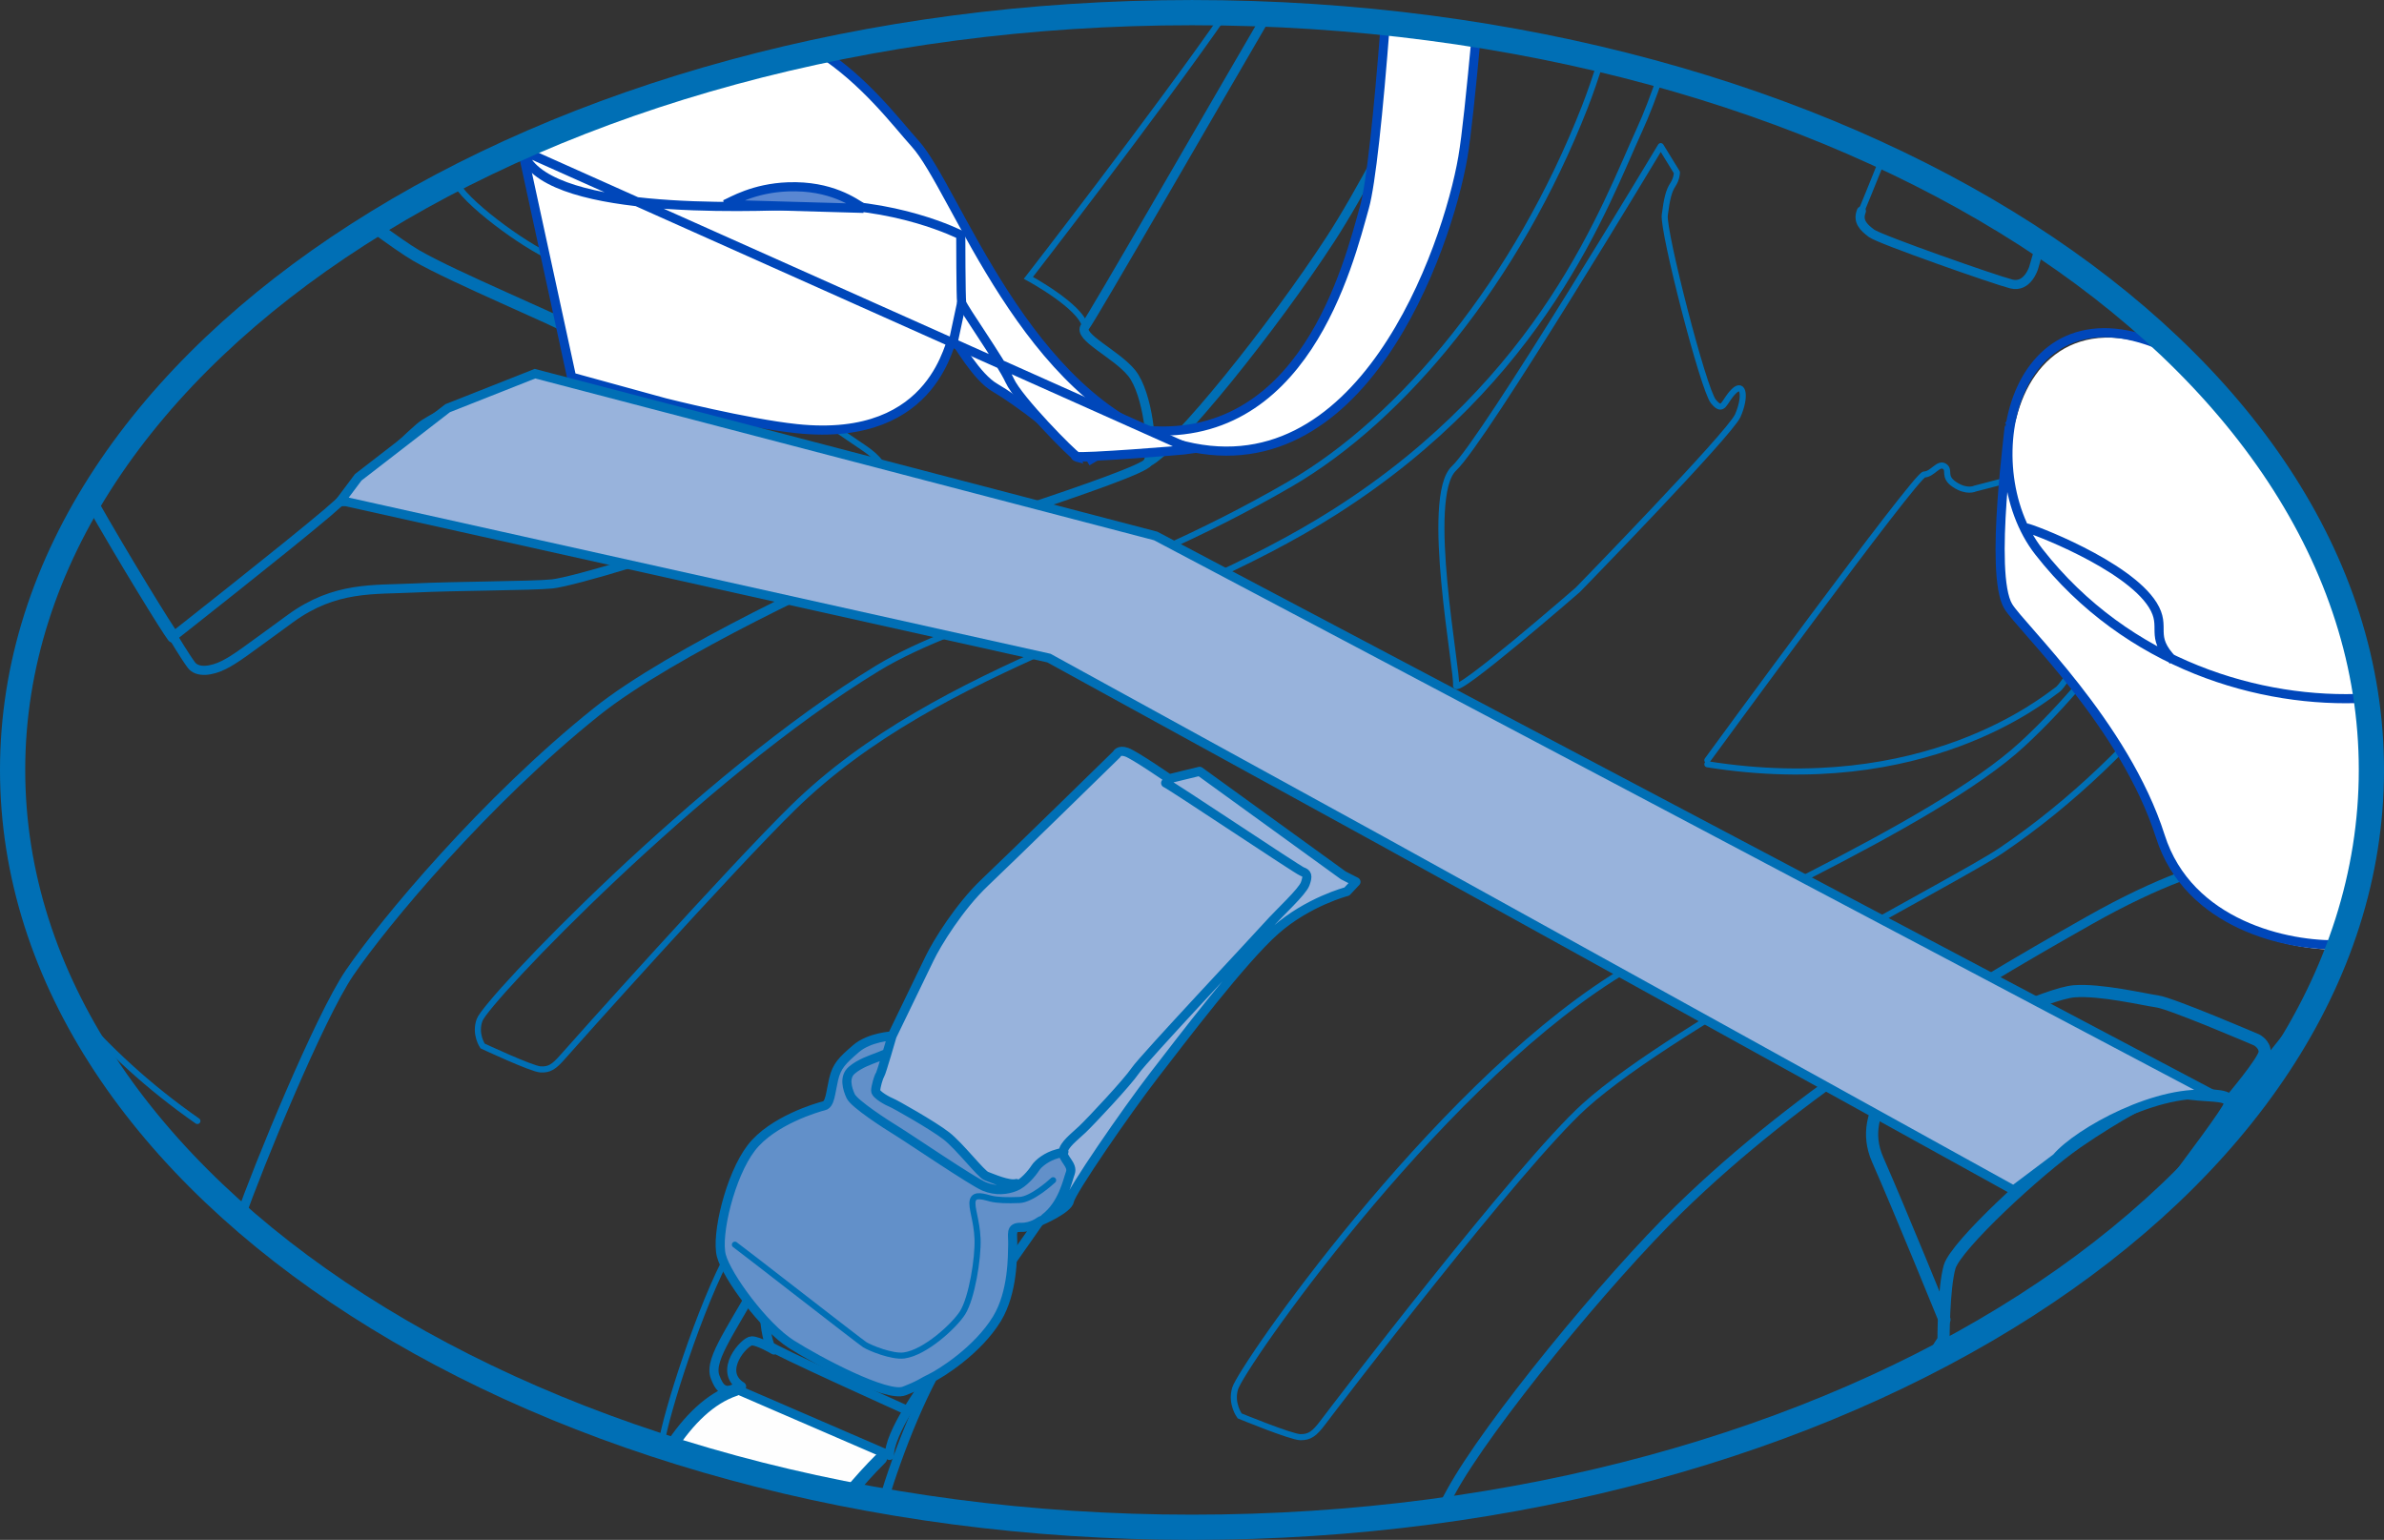 <?xml version="1.0" encoding="UTF-8"?>
<!DOCTYPE svg PUBLIC "-//W3C//DTD SVG 1.1//EN" "http://www.w3.org/Graphics/SVG/1.1/DTD/svg11.dtd">
<!-- Creator: CorelDRAW 2017 -->
<svg xmlns="http://www.w3.org/2000/svg" xml:space="preserve" width="39.007mm" height="25.197mm" version="1.1" style="shape-rendering:geometricPrecision; text-rendering:geometricPrecision; image-rendering:optimizeQuality; fill-rule:evenodd; clip-rule:evenodd"
viewBox="0 0 1398.89 903.6"
 xmlns:xlink="http://www.w3.org/1999/xlink">
 <rect x="0" y="0" width="1398.89" height="903.6" fill="#333333" stroke="none"/>
 <defs>
  <style type="text/css">
   <![CDATA[
    .str9 {stroke:#006FB5;stroke-width:14.8;stroke-miterlimit:4}
    .str8 {stroke:#006FB5;stroke-width:5.35;stroke-miterlimit:10}
    .str3 {stroke:#006FB5;stroke-width:5.35;stroke-miterlimit:4}
    .str7 {stroke:#0047BA;stroke-width:5.35;stroke-miterlimit:4}
    .str4 {stroke:#006FB5;stroke-width:7.14;stroke-linecap:round;stroke-miterlimit:4}
    .str1 {stroke:#006FB5;stroke-width:5.35;stroke-linecap:round;stroke-miterlimit:4}
    .str0 {stroke:#006FB5;stroke-width:3.57;stroke-linecap:round;stroke-miterlimit:4}
    .str6 {stroke:#006FB5;stroke-width:7.14;stroke-linecap:round;stroke-linejoin:round;stroke-miterlimit:4}
    .str2 {stroke:#006FB5;stroke-width:5.35;stroke-linecap:round;stroke-linejoin:round;stroke-miterlimit:4}
    .str5 {stroke:#006FB5;stroke-width:3.57;stroke-linecap:round;stroke-linejoin:round;stroke-miterlimit:4}
    .fil0 {fill:none;fill-rule:nonzero}
    .fil1 {fill:#FEFEFE;fill-rule:nonzero}
    .fil4 {fill:#98B3DC;fill-rule:nonzero}
    .fil5 {fill:#6290C9;fill-rule:nonzero}
    .fil2 {fill:white;fill-rule:nonzero}
    .fil3 {fill:#5987D2;fill-rule:nonzero}
   ]]>
  </style>
 </defs>
 <g id="Layer_x0020_1">
  <path class="fil0 str0" d="M635.13 676.12c-0.7,-1.54 -2.35,-3.26 -5.53,-5.25 -9.53,-5.93 -107.62,-46.97 -112.38,-49.35 -4.76,-2.38 -4.17,-4.15 -13.67,4.16 -9.53,8.32 -57.09,76.11 -74.92,108.22 -17.84,32.12 -38.07,96.34 -40.45,112.99 -0.09,0.66 -0.15,1.28 -0.18,1.85"/>
  <path class="fil1" d="M429.51 813.88c-13.17,7.69 -24.99,20.34 -35.61,36.74 33.33,10.55 68.18,19.43 104.28,26.47 5.42,-7.76 11.05,-15.46 16.96,-23.07l5.05 -1.79 -87.99 -38.05 -5.96 0 3.28 -0.3z"/>
  <path class="fil0 str1" d="M743.78 8.35c-30.44,52.13 -103.03,178.23 -107.05,183.25 -4.74,5.95 18.38,16.13 27.37,27.35 9.5,11.89 13.07,45.19 9.5,52.33 -3.57,7.14 -145.16,50.94 -148.65,52.34 -29.73,11.88 -131.31,59.13 -174.82,93.95 -65.42,52.33 -124.87,123.68 -145.1,153.41 -17.53,25.78 -53.83,114.12 -63.95,143.37"/>
  <path class="fil0 str2" d="M845.89 17.41c-23.39,50.24 -48.35,97.07 -65.26,123.04 -33.29,51.14 -90.38,122.49 -107.03,130.81"/>
  <path class="fil0 str3" d="M101.56 373.56c0,0 66.59,-52.34 90.38,-72.54 23.79,-20.22 51.14,-48.76 57.09,-52.33 5.95,-3.57 30.93,-20.23 60.65,-11.91 29.74,8.34 98.72,33.31 107.05,40.45 8.32,7.13 19.02,26.16 1.19,35.68 -17.84,9.51 -82.07,28.53 -93.96,29.73 -11.88,1.19 -57.08,1.19 -80.86,2.38 -23.79,1.19 -46.39,-1.19 -72.56,17.84 -26.16,19.03 -32.11,23.78 -39.24,27.35 -7.13,3.57 -15.46,4.76 -19.02,0 -3.57,-4.76 -10.7,-16.65 -10.7,-16.65"/>
  <path class="fil0 str4" d="M390.56 325.98c0,0 78.49,-17.84 90.38,-21.41 11.91,-3.57 11.91,-8.32 11.91,-8.32 0,0 -57.09,-30.92 -73.75,-41.63 -16.65,-10.7 -72.54,-54.72 -82.06,-60.65 -9.53,-5.95 -70.16,-30.93 -92.76,-44.01 -5.38,-3.11 -14.61,-9.6 -25.71,-17.71m-165.66 160.81c19.97,35.2 45.41,76.42 48.65,80.48"/>
  <path class="fil0 str0" d="M488.07 302.2c0,0 26.18,-5.95 29.74,-10.7 3.57,-4.76 7.14,-16.65 -10.7,-28.54 -17.84,-11.89 -101.1,-70.18 -115.37,-77.31 -14.27,-7.14 -51.14,-27.36 -67.8,-34.49 -16.64,-7.14 -52.33,-33.29 -57.09,-45.19l-0.34 -0.84"/>
  <path class="fil0 str1" d="M1390.62 474.1c-6.65,9.6 -13.36,18.57 -20.1,26.71m15.93 4.67c-12.08,-2.41 -23.5,-5.5 -30.2,-4.67 -14.27,1.78 -48.16,-7.14 -130.23,39.24 -82.06,46.38 -169.47,99.89 -240.82,169.48 -41.73,40.65 -112.4,126.65 -133.8,165.9l-5.94 10.84"/>
  <path class="fil0 str0" d="M1368.28 337.38c-14.09,21.18 -60.47,91.1 -61.98,95.64 -1.78,5.35 -10.7,14.27 -3.57,17.84 7.14,3.57 21.41,1.78 26.76,8.92 5.35,7.14 10.7,1.78 7.13,17.84 -3.57,16.06 -3.57,23.19 -3.57,23.19m-16.74 -250.61c-36.17,74.05 -80.7,141.27 -129.53,186.39 -52.82,48.81 -196.23,108.83 -240.83,137.37 -106.49,68.14 -217.48,228.39 -221.21,240.82 -2.67,8.92 2.68,16.06 2.68,16.06 0,0 30.33,12.49 35.68,12.49 5.35,0 8.04,-1.78 13.39,-8.92 5.35,-7.14 114.89,-150.8 153.41,-185.52 54.41,-49.06 217.98,-131.94 244.4,-149.86 85.12,-57.75 140.99,-140.46 173.74,-202.47m-408.46 -261.64c-3.37,10.67 -6.63,20.17 -9.68,27.95 -39.74,101.54 -106.48,182.6 -173.04,221.2 -106.15,61.55 -191.77,77.6 -241.73,107.93 -104.12,63.21 -229.43,194.91 -233.69,206.46 -3.08,8.27 1.74,15.31 1.74,15.31 0,0 28.73,13.43 33.92,13.74 5.17,0.28 7.85,-1.27 13.43,-7.72 5.56,-6.44 99.1,-110.91 134.65,-145.73 87.41,-85.62 217.64,-109.7 318.44,-173.93 122.53,-78.07 158.08,-179.56 178.38,-223.88 4.2,-9.16 8.41,-20.21 12.51,-32.29"/>
  <path class="fil0 str1" d="M518.33 880.8c8.55,-28.39 24.61,-70.44 42.29,-94.56 26.16,-35.68 69.55,-98.72 71.95,-102.29 1.58,-2.38 3.96,-4.76 2.56,-7.83"/>
  <path class="fil0 str2" d="M519 686.34c0,0 -3.57,-2.97 -5.95,-2.97 -2.38,0 -29.73,29.73 -38.05,37.46 -8.33,7.73 -23.19,30.92 -25.57,42.81 -2.39,11.89 1.78,24.38 2.38,26.17 0.58,1.78 78.49,36.87 78.49,36.87m14.27 -16.65c-2.38,2.38 -23.2,31.52 -22.6,44.01l-88 -38.07 -5.95 0c-4.16,0 -5.96,-1.78 -8.32,-7.73 -2.38,-5.95 1.19,-13.68 5.93,-22.6 4.76,-8.92 28.54,-48.76 35.68,-61.25 7.14,-12.49 42.83,-58.27 46.99,-61.25 4.16,-2.97 5.35,-1.19 8.92,1.19 3.57,2.37 1.78,22 3.57,22.59 1.78,0.6 74.32,33.3 74.32,33.3l10.7 -10.7c3.57,-3.57 3.57,0 3.57,0m-155.21 82.65c0,0 -8.92,-5.35 -13.07,-5.35 -4.16,0 -20.22,17.84 -5.95,26.76"/>
  <line class="fil0 str5" x1="534.46" y1="814.18" x2="457.17" y2= "778.51" />
  <path class="fil0 str6" d="M516.92 855.81c-6.73,6.7 -13.12,13.8 -19.22,21.2m-104.86 -26.72c11.37,-17.59 24.12,-29.77 38.46,-34.63"/>
  <path class="fil0 str5" d="M925.73 346.2c0,0 89.19,-91.57 93.95,-102.28 4.77,-10.7 3.56,-20.22 -2.37,-14.27 -5.96,5.95 -5.96,13.08 -11.91,5.95 -5.93,-7.14 -29.73,-99.91 -28.54,-109.41 1.2,-9.51 2.38,-14.28 4.77,-17.85 2.36,-3.57 2.36,-7.14 2.36,-7.14l-9.5 -15.46c0,0 -103.48,172.44 -121.31,189.1 -17.84,16.65 2.39,120.11 1.19,127.26 -1.19,7.14 71.35,-55.91 71.35,-55.91m76.11 99.89c0,0 122.51,-167.68 127.26,-167.68 4.76,0 8.33,-7.14 11.9,-4.76 3.56,2.38 -1.19,5.96 5.95,10.7 7.13,4.76 11.89,2.38 11.89,2.38 0,0 110.6,-28.54 116.55,-30.92 5.95,-2.38 5.95,-3.56 9.51,-7.13 3.57,-3.57 5.95,-19.03 9.51,-22.6 0.18,-0.18 0.41,-0.38 0.68,-0.6m14.39 16.34c-20.38,34 -94.72,157.53 -101.88,162.65 -8.33,5.95 -78.49,64.23 -205.75,44.01m90.39 -324.67c0.9,-2.27 6.46,-15.55 12.99,-31.99"/>
  <path class="fil0 str2" d="M1197.33 143.19l-4.01 13.91c0,0 -3.56,11.91 -13.08,9.53 -9.51,-2.38 -77.32,-26.17 -82.07,-29.73 -4.76,-3.57 -8.32,-7.13 -5.94,-13.08"/>
  <path class="fil0 str6" d="M1270.63 643.52c5.35,-1.78 0,-3.57 14.27,-1.78 14.27,1.78 24.97,0 23.19,7.13 -0.83,3.32 -20.25,29.49 -41.65,57.76m-133.63 91.64c4.16,-6.77 7.61,-12.04 7.61,-12.04 0,0 0,-30.33 3.57,-42.81 3.57,-12.48 51.73,-57.08 74.92,-73.14 23.19,-16.05 44.6,-26.76 44.6,-26.76l7.14 0"/>
  <path class="fil0 str0" d="M42.08 590.99c20.82,24.42 45.22,46.93 73.75,66.8"/>
  <path class="fil0 str4" d="M1308.68 645.9c0,0 20.22,-23.78 20.22,-28.54 0,-4.76 -4.74,-7.14 -4.74,-7.14 0,0 -49.96,-21.42 -58.28,-22.59 -8.33,-1.19 -33.3,-7.14 -48.76,-5.95 -15.46,1.19 -65.4,24.96 -82.06,34.49 -16.65,9.51 -46.38,34.49 -33.31,64.22 13.09,29.73 39.24,93.95 39.24,93.95"/>
  <path class="fil0 str1" d="M1357.35 589.93c-21.28,25.43 -39.71,48.79 -46.3,60.73"/>
  <path class="fil0 str0" d="M413.73 46.94c-4.25,50.01 -20.06,91.21 -57.67,106.6m363.13 -145.95c-41.27,59.45 -115.75,155.45 -115.75,155.45 0,0 30.92,16.65 33.3,28.54"/>
  <path class="fil2" d="M1198.64 323.93c21.19,27.1 46.72,46.94 73.71,60.7l5.06 3.18c-14.41,-14.76 -3.49,-19.13 -11.93,-32.63 -14.85,-23.74 -71.7,-45.13 -74.45,-45.25l-0.89 0.27c2.39,4.91 5.24,9.55 8.5,13.74zm173.18 233.35c12.82,-33.81 19.66,-69.12 19.66,-105.47l0 0c0,-88.87 -40.65,-171.64 -110.63,-241.09 -56.19,-29.58 -88.52,-2.79 -97.77,34.9l-2 6.66c0.85,-2.25 -12.03,87.24 -0.61,106.36 7.34,12.3 68.33,69.19 89.27,135.03 15.95,50.16 70.92,63.72 102.07,63.62z"/>
  <path class="fil0 str7" d="M1276.96 206.91c-94.92,-48.39 -120.52,65.75 -80.6,116.82 52.06,66.62 130.41,89.33 192.02,85.92m-209.38 -160.27c0.85,-2.24 -12.03,87.26 -0.62,106.37 7.35,12.3 68.33,69.19 89.27,135 16.53,51.97 74.89,64.67 105.31,63.58m-184.2 -244.63c2.76,0.13 59.6,21.55 74.44,45.29 8.44,13.5 -2.47,17.85 11.94,32.6"/>
  <polygon class="fil3" points="685.26,263.82 678.67,255.21 657.53,249.66 643.5,253.45 639.75,268.18 "/>
  <path class="fil2" d="M637.92 270.77c-0.01,-1.82 -6.73,-2.01 -6.95,-3.2 -1.57,-8.78 -36.06,-33.75 -47.04,-40.02 -11,-6.25 -22,-26.47 -24.47,-28.91 -2.48,-2.48 -8.25,61.73 -92.04,52.87 -29.45,-3.11 -77.35,-15.23 -77.35,-15.23l-54.67 -15.02 -28.74 -132.45c0,0 0.07,-1.13 0.52,-3.13 52.97,-23.45 111.28,-42.28 173.51,-55.59 27.02,17.3 45.63,42.41 56.3,54.17 23.91,26.42 64.86,150.41 153.28,176.06 108.32,31.43 158.89,-114.42 168.11,-168.07 2.16,-12.51 4.76,-38.23 7.92,-71.8 -17.54,-2.79 -35.35,-5.14 -53.39,-7.05 -4.09,53.31 -8.47,94.63 -12.26,108.14 -9.37,33.45 -35.58,141.3 -131.56,130.65l-31.17 18.58z"/>
  <path class="fil0 str7" d="M637.92 270.77c-0.01,-1.82 -6.73,-2.01 -6.95,-3.2 -1.57,-8.78 -36.06,-33.75 -47.04,-40.02 -11,-6.25 -22,-26.47 -24.47,-28.91 -2.48,-2.48 -8.25,61.73 -92.04,52.87 -29.45,-3.11 -77.35,-15.23 -77.35,-15.23l-54.67 -15.02 -28.74 -132.45c0,0 0.07,-1.13 0.52,-3.13m173.51 -55.59c27.02,17.3 45.63,42.41 56.3,54.17 23.91,26.42 64.86,150.41 153.28,176.06 108.32,31.43 158.89,-114.42 168.11,-168.07 2.16,-12.51 4.76,-38.23 7.92,-71.8m-53.39 -7.05c-4.09,53.31 -8.47,94.63 -12.26,108.14 -9.37,33.45 -35.58,141.3 -131.56,130.65l-31.17 18.58"/>
  <path class="fil2" d="M306.49 88.28c10.46,37.83 130.03,33.4 165.62,31.95 53.25,-2.18 91.65,17.66 91.65,17.66 0,0 0.03,36.77 0.53,39.69 0.55,2.92 23.05,34.49 28.19,45.73 5.11,11.25 36.83,43.33 39.36,44.46 2.5,1.13 62.27,-3.5 66.79,-4.17l-392.13 -175.31z"/>
  <path class="fil0 str7" d="M306.49 88.28c10.46,37.83 130.03,33.4 165.62,31.95 53.25,-2.18 91.65,17.66 91.65,17.66 0,0 0.03,36.77 0.53,39.69 0.55,2.92 23.05,34.49 28.19,45.73 5.11,11.25 36.83,43.33 39.36,44.46 2.5,1.13 62.27,-3.5 66.79,-4.17l-392.13 -175.31"/>
  <line class="fil0" x1="564.29" y1="177.57" x2="559.57" y2= "199.65" />
  <line class="fil0 str7" x1="564.29" y1="177.57" x2="559.57" y2= "199.65" />
  <path class="fil3" d="M506.76 122.26c-5.44,-3.35 -19.1,-13.54 -44.28,-12.64 -20.38,0.75 -32.92,8.58 -37.07,10.32l81.35 2.32z"/>
  <path class="fil0 str7" d="M506.76 122.26c-5.44,-3.35 -19.1,-13.54 -44.28,-12.64 -20.38,0.75 -32.92,8.58 -37.07,10.32l81.35 2.32"/>
  <path class="fil4" d="M787.96 514.68l-84.4 -61.12 -17.91 4.36c0,0 -20.01,-13.79 -24.82,-15.54 -4.81,-1.75 -5.86,1.13 -5.86,1.13 0,0 -62.45,61.09 -77.38,75.25 -14.93,14.16 -28.12,35.47 -32.58,44.75 -4.45,9.26 -21.91,45.34 -21.91,45.34 0,0 -13.27,0.61 -21.23,7.52 -7.96,6.91 -11.26,10.05 -13.1,18.09 -1.85,8.03 -2.01,14.5 -5.59,15.38 -3.58,0.86 -30.3,8.57 -42.71,24.73 -12.4,16.17 -20.76,51.19 -17.53,63.26 3.24,12.06 25.06,41.75 40.98,51.88 15.9,10.13 56.17,31.42 66.32,27.48 10.13,-3.93 10.4,-5.06 15.64,-7.5 5.23,-2.46 27.35,-16.07 38.78,-34.87 9.47,-15.6 9.08,-36.97 9.25,-43.42 0.16,-6.48 -1.67,-10.4 4.82,-10.22 6.44,0.18 11.07,-3.59 11.07,-3.59 0,0 16.69,-7 17.47,-12.15 0.8,-5.15 33.11,-52.16 49.53,-73.42 16.41,-21.22 51.95,-68.14 71.18,-85.1 19.22,-16.95 42.02,-22.81 42.02,-22.81l5.31 -5.68 -7.34 -3.75z"/>
  <path class="fil5" d="M522.75 609.82c0,0 -6.19,21.55 -7.09,22.86 -0.86,1.31 -2.48,6.84 -2.54,9.27 -0.05,2.43 7.48,6.39 9.27,7.04 1.82,0.66 24.16,13.26 32.11,19.42 7.97,6.16 20.38,22.49 23.65,23.67 3.24,1.19 13.06,5.58 17.58,4.37l2.94 -0.28c3.5,-2.64 6.68,-6.54 8.1,-8.78 1.9,-2.97 7,-6.85 12.84,-8.38 5.87,-1.54 3.56,-1.16 3.56,-1.16 -0.44,4.19 5.93,7.61 4.2,12.41 -1.75,4.79 -4.38,18.4 -14.95,26.53l-2.96 1.77c0,0 -4.62,3.76 -11.1,3.59 -6.45,-0.18 -4.62,3.74 -4.79,10.22 -0.18,6.46 0.23,27.82 -9.25,43.42 -11.43,18.79 -33.54,32.41 -38.78,34.87 -5.24,2.46 -5.52,3.57 -15.65,7.5 -10.13,3.95 -50.4,-17.36 -66.29,-27.48 -15.92,-10.13 -37.77,-39.83 -41,-51.88 -3.22,-12.07 5.15,-47.1 17.56,-63.26 12.39,-16.17 39.12,-23.86 42.7,-24.75 3.58,-0.87 3.76,-7.32 5.58,-15.37 1.83,-8.03 5.15,-11.2 13.11,-18.09 7.94,-6.89 21.22,-7.51 21.22,-7.51z"/>
  <path class="fil0 str2" d="M788.33 513.73l-84.41 -61.12 -17.92 4.35c0,0 -20.01,-13.8 -24.82,-15.55 -4.79,-1.73 -5.86,1.15 -5.86,1.15 0,0 -62.43,61.08 -77.39,75.24 -14.93,14.15 -28.11,35.47 -32.55,44.75 -4.46,9.27 -21.93,45.34 -21.93,45.34 0,0 -13.28,0.62 -21.23,7.51 -7.95,6.91 -11.26,10.05 -13.1,18.09 -1.85,8.03 -2.01,14.51 -5.59,15.38 -3.59,0.87 -30.31,8.58 -42.71,24.73 -12.4,16.16 -20.77,51.19 -17.53,63.26 3.22,12.06 25.06,41.75 40.99,51.88 15.89,10.12 56.16,31.42 66.29,27.49 10.15,-3.95 10.41,-5.06 15.64,-7.52 5.25,-2.44 27.38,-16.08 38.8,-34.87 9.46,-15.6 9.07,-36.97 9.24,-43.43 0.16,-6.45 -1.66,-10.37 4.81,-10.21 6.47,0.16 11.1,-3.58 11.1,-3.58 0,0 16.69,-7.01 17.46,-12.16 0.78,-5.16 33.11,-52.17 49.5,-73.41 16.43,-21.23 51.97,-68.14 71.19,-85.1 19.22,-16.95 42.01,-22.81 42.01,-22.81l5.33 -5.68 -7.32 -3.75m-104.35 -54.24c2.9,1.06 77.25,50.92 80.13,51.97 2.9,1.04 3.5,2.35 1.75,7.16 -1.75,4.79 -14.66,16.42 -22.02,24.64 -7.32,8.22 -72.91,77.95 -77.63,84.94 -4.72,6.99 -26.03,29.7 -31,34.42 -4.98,4.72 -10.93,9.09 -11.36,13.28 -0.46,4.19 5.93,7.6 4.2,12.41 -1.75,4.81 -4.38,18.39 -14.95,26.53m10.76 -38.94c0,0 2.31,-0.38 -3.54,1.16 -5.86,1.55 -10.96,5.42 -12.85,8.38 -1.9,3 -6.91,8.92 -11.69,10.86 -4.77,1.93 -11.24,2.84 -18.31,-0.11 -7.08,-3 -44.38,-28.36 -51.05,-32.43 -6.69,-4.06 -25.18,-16.08 -27.24,-20.5 -2.07,-4.43 -4.06,-11.27 0.66,-15.28 4.71,-4 11.2,-6.13 14.99,-7.59 3.81,-1.49 5.26,-2.16 5.26,-2.16m3.36 -10.35c0,0 -6.2,21.55 -7.08,22.86 -0.89,1.3 -2.49,6.84 -2.54,9.26 -0.06,2.43 7.46,6.39 9.26,7.05 1.82,0.66 24.16,13.26 32.11,19.41 7.97,6.17 20.39,22.52 23.62,23.69 3.26,1.18 13.09,5.57 17.61,4.36"/>
  <path class="fil0 str5" d="M617.95 692.55c-1.88,1.77 -12.68,11.31 -19.72,11.6 -7.04,0.3 -13.09,0.13 -16.83,-0.82 -3.73,-0.95 -9.5,-3.05 -10.59,1.05 -1.09,4.1 2.37,11.48 2.8,22.65 0.43,11.16 -3.32,34.6 -8.79,43.3 -4.83,7.63 -21.98,23.44 -34.39,25.05 -6.99,0.91 -20.03,-4.41 -23.01,-6.32 -2.97,-1.9 -74.51,-57.67 -76.19,-58.69"/>
  <path class="fil4" d="M1206.73 679.35c12.63,-14.92 60.28,-41.49 92.47,-36.7l-621.07 -328.16 -364.22 -95.23 -51.25 20.26 -52.45 40.54 -10.73 14.31 3.58 0 412.42 91.78 195.25 107.18 370.79 205.01 25.21 -18.97z"/>
  <path class="fil0 str8" d="M1206.73 679.35c12.63,-14.92 60.28,-41.49 92.47,-36.7l-621.07 -328.16 -364.22 -95.23 -51.25 20.26 -52.45 40.54 -10.73 14.31 3.58 0 412.42 91.78 195.25 107.18 370.79 205.01 25.21 -18.97"/>
  <path class="fil0 str9" d="M699.45 896.2c-382.2,0 -692.05,-198.97 -692.05,-444.41 0,-245.43 309.85,-444.39 692.05,-444.39 382.2,0 692.05,198.97 692.05,444.39 0,245.44 -309.85,444.41 -692.05,444.41z"/>
 </g>
</svg>
